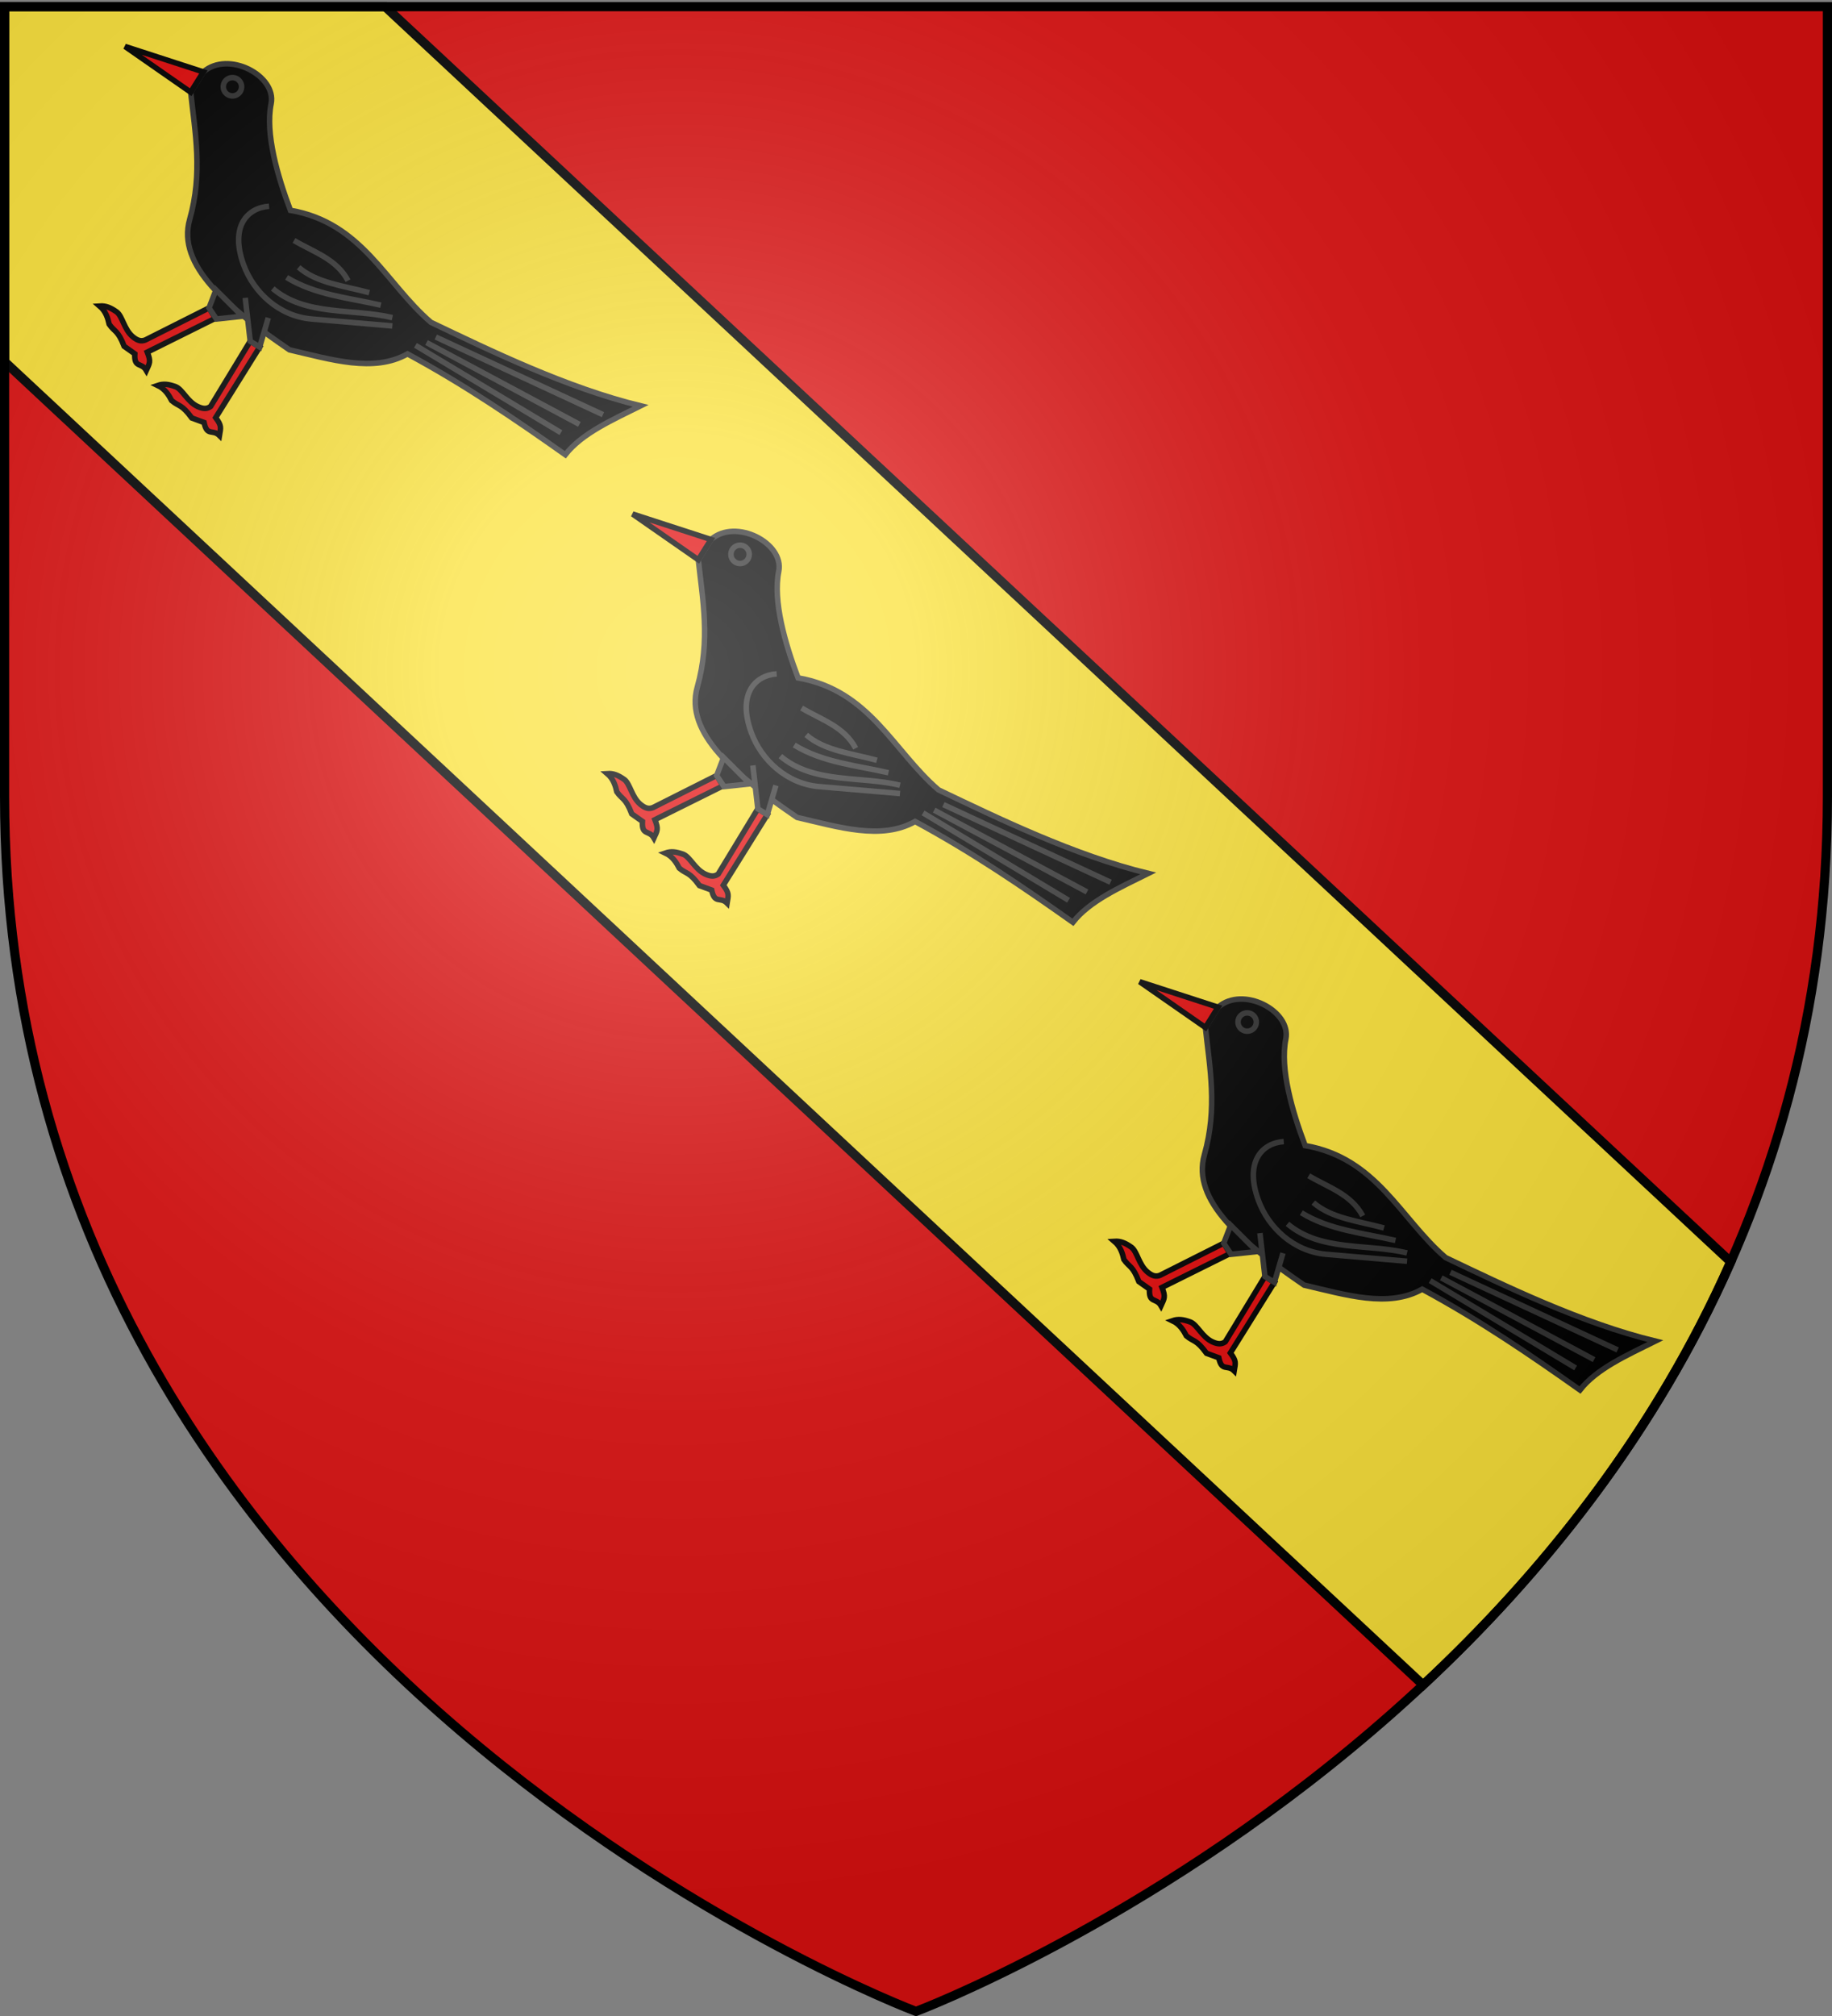 <svg xmlns="http://www.w3.org/2000/svg" xmlns:xlink="http://www.w3.org/1999/xlink" width="600" height="660" version="1.0"><rect width="100%" height="100%" fill="#808080" stroke="none"/><desc>Flag of Canton of Valais (Wallis)</desc><defs><radialGradient xlink:href="#a" id="c" cx="221.445" cy="226.331" r="300" fx="221.445" fy="226.331" gradientTransform="matrix(1.353 0 0 1.349 -77.63 -85.747)" gradientUnits="userSpaceOnUse"/><linearGradient id="a"><stop offset="0" style="stop-color:white;stop-opacity:.314"/><stop offset=".19" style="stop-color:white;stop-opacity:.251"/><stop offset=".6" style="stop-color:#6b6b6b;stop-opacity:.125"/><stop offset="1" style="stop-color:black;stop-opacity:.125"/></linearGradient></defs><g style="display:inline"><path d="M300 658.5s298.5-112.32 298.5-397.772V2.176H1.5v258.552C1.5 546.18 300 658.5 300 658.5" style="opacity:1;fill:#e20909;fill-opacity:.941;fill-rule:evenodd;stroke:none;stroke-width:1px;stroke-linecap:butt;stroke-linejoin:miter;stroke-opacity:1"/><path d="M1.5 2.188v116.218l464.594 433.219c38.61-35.997 75.698-81.8 100.75-138.5L126.156 2.188z" style="opacity:1;fill:#fcef3c;fill-opacity:.941;fill-rule:evenodd;stroke:#000;stroke-width:3;stroke-linecap:butt;stroke-linejoin:miter;stroke-opacity:1;stroke-miterlimit:4;stroke-dasharray:none"/></g><g style="display:inline"><g id="b"><path d="m87.825 42.103-4.606 7.358c1.572 14.64 4.432 29.197-.37 46.199-4.699 16.64 13.659 31.9 36.22 47.308 15.112 3.503 30.605 8.403 42.873 1.478 21.037 11.365 39.335 23.903 57.287 36.59 6.067-7.744 16.977-12.58 27.35-17.74-26.828-6.53-54.552-20.024-76.136-30.307-16.453-14.1-24.94-36.167-51.004-40.655-4.735-12.498-9.19-27.895-7.021-38.68 2.05-10.198-15.561-19.437-24.593-11.55z" style="fill:#000;fill-opacity:1;stroke:#313131;stroke-width:2;stroke-miterlimit:4;stroke-dasharray:none;stroke-opacity:1" transform="translate(-12.61 -14.433)scale(.902)"/><path d="M111.675 90.874c-7.992.541-14.3 7.42-9.222 21.295 3.637 9.937 12.816 18.604 24.648 19.618l29.344 2.516" style="fill:none;fill-opacity:1;stroke:#313131;stroke-width:2;stroke-miterlimit:4;stroke-dasharray:none;stroke-opacity:1" transform="translate(-12.61 -14.433)scale(.902)"/><path d="M156.445 131.284c-14.498-3.463-31.433-.427-43.428-10.563M118.047 116.697c10.392 6.383 22.58 7.38 34.206 10.06M122.406 113.008c6.538 5.759 16.644 6.76 25.655 9.222M140.348 117.87c-4.179-7.898-12.562-10.39-19.618-14.588" style="fill:none;fill-opacity:1;stroke:#313131;stroke-width:2;stroke-miterlimit:4;stroke-dasharray:none;stroke-opacity:1" transform="translate(-12.61 -14.433)scale(.902)"/><path d="M540.655 272.293a3.32 3.32 0 1 1-6.64 0 3.32 3.32 0 1 1 6.64 0z" style="fill:#000;fill-opacity:1;stroke:#313131;stroke-width:2;stroke-miterlimit:4;stroke-dasharray:none;stroke-opacity:1" transform="rotate(45 542.592 -356.155)scale(.902)"/><path d="m172.206 138.327 60.699 28.17M168.853 140.339l55.5 29.679M164.828 141.345l52.818 31.69" style="fill:none;fill-opacity:1;stroke:#313131;stroke-width:2;stroke-miterlimit:4;stroke-dasharray:none;stroke-opacity:1" transform="translate(-12.61 -14.433)scale(.902)"/><path d="M83.22 49.461 59.36 32.859l28.465 9.244zM108.273 141.96l-15.98 25.619c2.234 3.02 1.855 3.582 1.373 6.505-2.501-2.485-4.505.474-5.59-4.732l-4.442-1.638c-3.73-5.115-4.585-4.034-7.32-6.323-1.021-1.963-2.402-4.23-5.059-5.495 2.076-.704 3.888-.498 6.588.496 2.45 1.043 4.178 5.425 7.91 7.159 2.182 1.006 3.453.861 4.692-.021l14.39-23.688z" style="fill:#e20909;fill-opacity:1;stroke:#000;stroke-width:2;stroke-miterlimit:4;stroke-dasharray:none;stroke-opacity:1" transform="translate(-12.61 -14.433)scale(.902)"/><path d="m103.023 124.098 1.812 15.744 3.438 2.118 3.113-10.598" style="fill:#000;fill-opacity:1;stroke:#313131;stroke-width:2;stroke-miterlimit:4;stroke-dasharray:none;stroke-opacity:1" transform="translate(-12.61 -14.433)scale(.902)"/><path d="M92.172 131.529 67.46 143.802c1.377 3.496.866 3.94-.357 6.639-1.772-3.048-4.473-.708-4.175-6.018l-3.866-2.731c-2.28-5.907-3.385-5.084-5.434-8.002-.479-2.16-1.225-4.708-3.464-6.617 2.187-.143 3.884.525 6.235 2.183 2.095 1.642 2.631 6.322 5.787 8.963 1.848 1.536 3.113 1.726 4.538 1.194l23.154-11.65z" style="fill:#e20909;fill-opacity:1;stroke:#000;stroke-width:2;stroke-miterlimit:4;stroke-dasharray:none;stroke-opacity:1" transform="translate(-12.61 -14.433)scale(.902)"/><path d="m92.392 121.224-2.515 6.54 2.683 4.023 9.39-1.006z" style="fill:#000;fill-opacity:1;stroke:#313131;stroke-width:2;stroke-miterlimit:4;stroke-dasharray:none;stroke-opacity:1" transform="translate(-12.61 -14.433)scale(.902)"/></g><use xlink:href="#b" width="600" height="660" transform="translate(166.253 153.08)"/><use xlink:href="#b" width="600" height="660" transform="translate(332.328 306.197)"/></g><g style="display:inline"><path d="M300 658.5s298.5-112.32 298.5-397.772V2.176H1.5v258.552C1.5 546.18 300 658.5 300 658.5" style="opacity:1;fill:url(#c);fill-opacity:1;fill-rule:evenodd;stroke:none;stroke-width:1px;stroke-linecap:butt;stroke-linejoin:miter;stroke-opacity:1"/></g><g style="display:inline"><path d="M300 658.5S1.5 546.18 1.5 260.728V2.176h597v258.552C598.5 546.18 300 658.5 300 658.5z" style="opacity:1;fill:none;fill-opacity:1;fill-rule:evenodd;stroke:#000;stroke-width:3;stroke-linecap:butt;stroke-linejoin:miter;stroke-miterlimit:4;stroke-dasharray:none;stroke-opacity:1"/></g></svg>